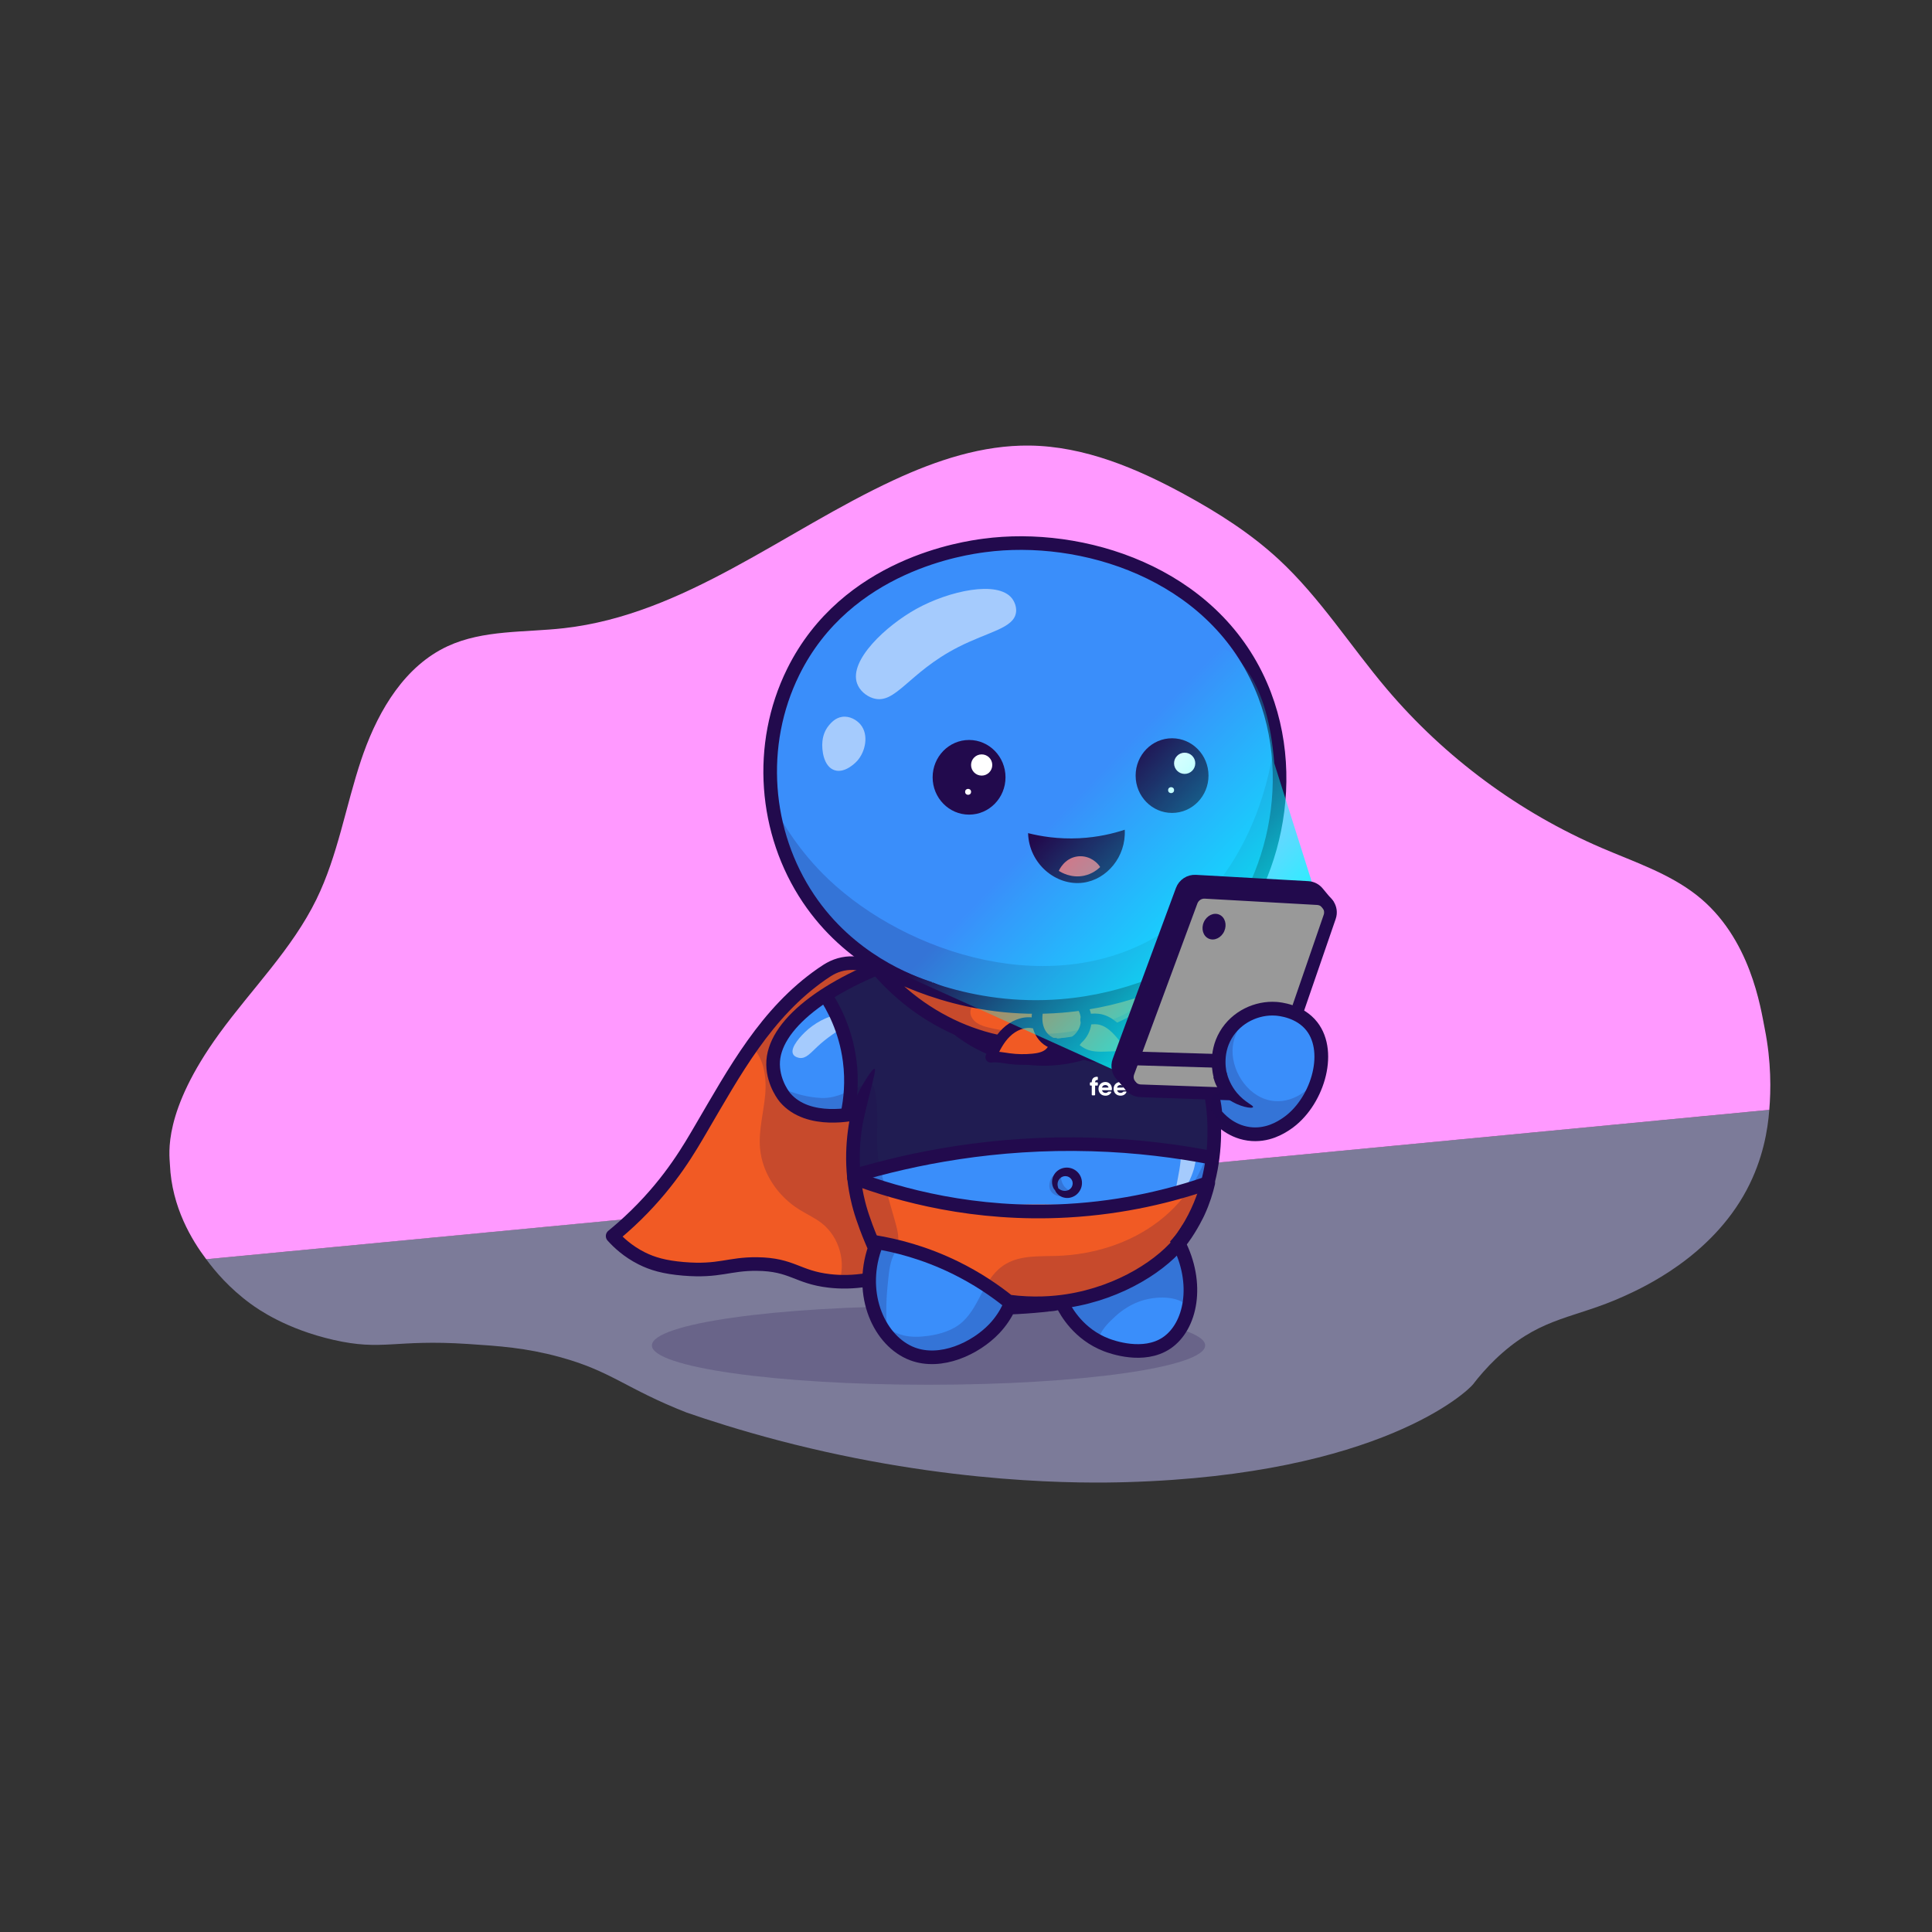 <?xml version="1.0" encoding="UTF-8"?>
<!-- Generator: Adobe Illustrator 27.3.1, SVG Export Plug-In . SVG Version: 6.00 Build 0)  -->
<svg xmlns="http://www.w3.org/2000/svg" xmlns:xlink="http://www.w3.org/1999/xlink" version="1.1" id="Layer_1" x="0px" y="0px" viewBox="0 0 1000 1000" style="enable-background:new 0 0 1000 1000;" xml:space="preserve">
<rect x="0" y="0" width="1000" height="1000" fill="#333333" stroke="none"/>
<style type="text/css">
	.st0{fill:#7C7B99;}
	.st1{opacity:0.2;fill:#220A4D;}
	.st2{fill:#FF99FF;}
	.st3{fill:#F15A24;}
	.st4{fill:none;stroke:#220A4D;stroke-width:7.043;stroke-linecap:round;stroke-linejoin:round;stroke-miterlimit:10;}
	.st5{fill:#3A8EFA;}
	.st6{fill:#201C52;}
	.st7{fill:none;stroke:#220A4D;stroke-width:7.043;stroke-miterlimit:10;}
	.st8{fill:#220A4D;}
	.st9{fill:#FFFFFF;}
	.st10{fill:#ED6579;}
	.st11{opacity:0.54;fill:#FFFFFF;}
	.st12{fill:none;stroke:#220A4D;stroke-width:5.532;stroke-linecap:round;stroke-linejoin:round;stroke-miterlimit:10;}
	.st13{opacity:0.8;fill:url(#SVGID_1_);}
	.st14{fill:#999999;}
	.st15{fill:none;stroke:#220A4D;stroke-width:6.572;stroke-miterlimit:10;}
	.st16{fill:none;stroke:#220A4D;stroke-width:7.104;stroke-miterlimit:10;}
</style>
<g>
	<path class="st0" d="M915.78,574.46c-269.68,25.77-539.36,51.54-809.04,77.31c4.59,6.28,11.96,14.98,22.9,23.01   c4.2,3.08,18.59,13.15,42.82,18.71c25.73,5.91,31.67-0.36,69.73,2.15c16.29,1.07,29.99,1.98,47.34,6.71   c27.22,7.43,33.95,16.25,65.88,28.8c11.43,3.94,27.72,9.2,47.52,14.4c88.26,23.18,158.93,22.23,180.36,21.6   c130.91-3.84,176.37-46.94,179.28-50.76c0.27-0.35,3.4-4.58,8.34-9.73c1.93-2.01,4.18-4.2,6.78-6.47   c21.41-18.7,37.57-17.83,62.64-29.16c9.99-4.52,45.27-20.46,63.72-55.08C912.52,600.05,915.02,584.79,915.78,574.46z"></path>
	<ellipse class="st1" cx="480.61" cy="696.39" rx="143.19" ry="20.36"></ellipse>
	<path class="st2" d="M188.14,389.86c-0.4,1.13-0.8,2.26-1.18,3.39c-8.05,24-12.05,49.47-23.17,72.22   c-12.56,25.71-33.38,46.27-50.21,69.41c-29.6,40.68-25.86,62.5-25.63,67.92c0.95,22.07,11.36,39.13,18.79,48.97   c63.7-6.07,127.4-12.15,191.1-18.23c118.96-11.36,237.92-22.75,356.88-34.12c59.48-5.69,118.96-11.37,178.44-17.06   c15.47-1.48,30.93-2.96,46.4-4.44c12.07-1.15,24.15-2.31,36.22-3.46c0.83-9.94,1.1-24.71-2.36-42.04   c-2.06-10.29-7.23-47.25-35.36-69.19c-14.42-11.25-32.17-17.1-48.98-24.32c-42.76-18.36-81.16-46.75-111.25-82.25   c-18.86-22.25-34.58-47.33-55.99-67.14c-14.54-13.45-31.4-24.17-48.79-33.65c-24.83-13.53-51.81-24.88-80.08-25.24   c-24.4-0.32-48.22,7.59-70.35,17.86c-56.95,26.43-108.33,69.6-170.72,76.66c-20.3,2.3-41.69,0.75-60.23,9.34   C209.8,344.65,196.33,367.01,188.14,389.86z"></path>
	<g>
		<path class="st3" d="M456.28,497.98c-11.9-0.77-24,2.03-34.34,7.96c-2.95,1.69-5.76,3.63-8.19,6    c-11.62,11.37-20.48,25.38-29.62,38.78c-7.46,10.94-14.62,22.1-21.32,33.53c-5.63,9.6-15.19,26.64-33.5,44.58    c-4.94,4.84-9.28,8.54-12.22,10.94c2.98,3.31,7.88,7.95,15.03,11.54c5.53,2.78,11.74,4.61,21.66,5.44    c18.57,1.56,23.35-2.64,38.02-2.49c18.29,0.19,20.75,6.83,37.54,8.74c10.88,1.24,26.86,0.39,47.52-10.12"></path>
		<path class="st1" d="M459.46,494.68c-15.18-0.07-30.01,6.01-42.06,15c-5.41,4.03-9.06,9.31-14.05,13.54    c-6.09,5.17-11.4,10.46-15.28,17.55c7.23,5.91,8.82,16.38,8.01,25.69c-0.81,9.31-3.49,18.53-2.69,27.84    c1.12,12.96,9.22,24.84,20.26,31.73c3.9,2.44,8.16,4.32,11.77,7.17c9.06,7.14,12.74,20.37,8.67,31.16    c11.53,0.31,23.24,0.59,34.42-2.25c14.66-3.72,27.42-12.55,39.67-21.41c4.67-3.37,9.32-6.78,13.94-10.21    c0.36-0.27,0.76-0.63,0.7-1.07s-0.93-0.48-0.84-0.04"></path>
		<path class="st4" d="M445.29,498.94c-4.71-0.94-9.72-0.34-14.07,1.68c-2.07,0.96-3.98,2.23-5.85,3.53    c-28.85,20.03-45.1,50.34-62.55,80.1c-5.63,9.6-15.19,26.64-33.5,44.58c-4.94,4.84-9.28,8.54-12.22,10.94    c2.98,3.31,7.88,7.95,15.03,11.54c5.53,2.78,11.74,4.61,21.66,5.44c18.57,1.56,23.35-2.64,38.02-2.49    c18.29,0.19,20.75,6.83,37.54,8.74c10.88,1.24,26.86,0.39,47.52-10.12"></path>
		<g>
			<path class="st5" d="M609.84,642.98c0.07,0.25,0.14,0.5,0.22,0.76c1.96,6.86,4.64,14.03,5.76,21.07     c0.98,6.16-0.5,13.54-3.14,19.11c-2.8,5.9-7.77,10.93-13.99,12.94c-1.85,0.6-3.77,0.92-5.7,1.14c-6.1,0.67-12.36,0.21-18.17-1.78     c-2.79-0.95-5.45-2.25-8.1-3.54c-3.88-1.89-7.9-3.89-10.55-7.3c-2.09-2.7-5.15-6.55-5.92-9.78"></path>
			<path class="st1" d="M609.84,642.98c1.69,5.9,3.42,11.81,4.86,17.77c1.29,5.31,1.22,10.04,0.41,15.53     c-5.68-5.98-17.18-5.32-24.32-2.99c-5.01,1.64-9.58,4.46-13.46,8.01c-3.24,2.97-8.47,7.91-8.63,12.51     c-1.32,0.86-3.02-0.19-4.22-1.2c-6.04-5.07-12.08-10.7-14.8-18.1"></path>
			<path class="st5" d="M602.8,507.26c6.11-3.03,14.65-9.31,21.34-10.33c5.13-0.78,12.47,5.87,16.34,9     c9.16,7.42,15.47,16.43,21.18,26.6c5.38,9.59,1.43,19.96-6.1,27.7c-6.23,6.41-14.56,10.43-23.1,13.08     c-0.76,0.24-1.58,0.5-2.08,1.12c-0.55,0.69-0.58,1.65-0.6,2.53c-0.19,10.4-1.78,20.74-4.65,30.73     c-2.31,8.05-3.17,15.21-7.11,22.82c-3.46,6.68-7.84,12.98-13.1,18.66c-3.86,4.18-10.8,11.54-22.68,17.5     c0,0-14.89,7.45-34.62,9.19c-3.18,0.28-6.37,0.43-9.57,0.45c-6.17,0.04-14.62-1.94-18.51,4.23c-2.48,3.94-4.07,8.47-7.15,11.96     c-2.33,2.65-5.39,4.55-8.45,6.3c-2.2,1.26-4.44,2.48-6.84,3.33c-8.16,2.91-17.18,1.35-25.65-0.53c-2.19-0.49-4.43-1.01-6.3-2.26     c-1.74-1.16-3.03-2.87-4.28-4.55c-2.81-3.79-5.59-7.67-7.48-11.99c-3.41-7.77-3.7-16.42-3.04-24.76     c0.31-3.94,1.51-8.17,1.43-12.1c-0.08-4.2-2.39-8.73-3.59-12.71c-4.43-14.7-7.98-33.51-5.01-48.85c0.31-1.59,2.73-5.55,1.92-7.08     c-1.49-2.8-8.11-0.94-10.29-0.58c-3.92,0.64-7.96,0.44-11.82-0.47c-7.38-1.75-14.2-6.18-18.34-12.6     c-7.25-11.25-5.54-27.46,3.9-36.96c6.93-6.97,15.43-11.45,24.24-15.48c5.86-2.68,11.35-6.1,17.08-9.05     c14.32-7.37,30.16-11.79,46.24-12.89"></path>
			<path class="st3" d="M618.02,630.52c-3.46,6.68-7.84,12.98-13.1,18.66c-3.86,4.18-10.8,11.54-22.68,17.5     c0,0-14.89,7.45-34.62,9.19c-3.18,0.28-6.37,0.43-9.57,0.45c-3.76,0.03-8.46,0.42-11.99-0.72c-4.14-1.34-7.84-5.1-11.21-7.72     c-12.43-9.64-27.02-16.46-42.38-19.82c-5.5-1.2-11.18-1.96-16.47-3.95c-5.67-2.13-6.12-5.26-7.81-10.86     c-2.31-7.68-5.28-16.46-4.88-24.49c13.73,9.17,30.37,13.06,46.82,14.37s32.99,0.21,49.5,0.3c19.29,0.1,38.75,1.8,57.73-1.64     c9.49-1.72,18.7-4.7,27.86-7.7C621.4,615.33,619.61,627.45,618.02,630.52z"></path>
			<path class="st6" d="M448.47,503.4c4.03-2.03,9.85-0.69,13.94,1.2c4.52,2.09,9.05,4.17,13.57,6.26c2.44,1.13,4.95,2.3,6.77,4.29     c1.78,1.94,2.72,4.48,3.88,6.84c7.98,16.33,27.05,23.43,43.95,25.88c12.36,1.8,25.11-2.02,36.57-6.4     c7.01-2.68,13.99-5.89,19.49-11.01c4.17-3.87,7.33-8.7,10.11-13.66c2.76-4.92,7.19-7.79,11.85-10.82     c3.15-2.04,6.29-4.09,9.44-6.13c2.42-1.57,5.03-3.2,7.91-3.13c3.78,0.09,6.85,3.08,8.92,6.24c4.83,7.38,6.33,16.56,5.69,25.36     c-0.64,8.8-3.29,17.31-6.23,25.63c-2.51,7.11-5.27,14.22-6.25,21.69c-0.9,6.86,1.6,16.29-0.63,22.65c-0.75,2.13,0.5,1.7-1.66,2.4     c-1.54,0.5-6.24-1.68-7.91-2.08c-5.33-1.28-10.71-2.35-16.13-3.19c-17.13-2.66-34.07-1.83-51.26-2.37     c-17.78-0.56-35.72-0.76-53.28,2.51c-3.98,0.74-7.68,2.36-11.62,2.87c-4.81,0.62-9.61,1.13-14.39,1.98     c-9.54,1.7-18.94,4.16-28.09,7.35c-3.33-9.03-1.23-20.51-0.88-29.88c0.01-0.37,0-0.81-0.31-1.03c-0.26-0.18-0.6-0.12-0.91-0.09     c-2.23,0.16-4-2.16-4.1-4.39c-0.11-2.36,1.37-3.99,1.77-6.16c0.36-1.97-0.04-4.54-0.1-6.56c-0.15-4.85-0.66-9.69-1.53-14.47     c-1.7-9.33-4.76-18.43-9.08-26.87c-3.05-5.96-0.08-6.53,4.68-7.78C438.03,509.12,443.52,505.89,448.47,503.4z"></path>
			<path class="st1" d="M453.41,682.82c-3.41-7.77-3.7-16.42-3.04-24.76c0.31-3.94,1.51-8.17,1.43-12.1     c-0.08-4.2-2.39-8.73-3.59-12.71c-4.43-14.7-7.98-33.51-5.01-48.85c0.31-1.59,2.73-5.55,1.92-7.08     c-1.66-3.11-7.51-0.15-9.68,0.24c-4.11,0.75-8.36-0.46-12.28-1.62c-3.49-1.03-7.02-2.09-10.15-3.95     c-3.13-1.86-5.86-4.66-6.89-8.15c6.15,2.56,12.38,4.17,19.03,4.47c8.15,0.38,15.51-4.38,23.13-7.27c2.75-1.04,3.86,0.6,4.45,3.16     c2.88,12.54-0.17,25.81,2.34,38.43c0.47,2.35,1.12,4.66,1.78,6.97c2.1,7.39,4.21,14.77,6.31,22.16c1.07,3.76,2.15,7.64,1.7,11.52     c-0.39,3.38-2.25,5.62-3.27,8.67c-1.42,4.26-1.73,9.32-2.19,13.77c-0.92,9.04-0.87,18.19,0.19,27.22     c-0.19-1.6-2.08-3.22-2.95-4.45C455.38,686.69,454.3,684.85,453.41,682.82z"></path>
			<path class="st7" d="M614.64,492.91c6.68,1.59,17.66,5.2,27.97,14.11c5.62,4.85,26.15,22.58,20.37,41.96     c-3.86,12.94-18.19,22.41-35.42,23.84"></path>
			<path class="st1" d="M517.77,680.18c-1.73,2.41-3.02,5.54-4.67,7.58c-3.49,4.29-7.79,7.93-12.71,10.47     c-8.19,4.23-18.11,5.27-26.8,2.18c-2.41-0.86-4.73-2.03-6.63-3.74c-1.78-1.6-3.12-3.61-4.52-5.54c-1.71-2.37-3.53-4.65-5.45-6.85     c2.38,3.55,6.33,5.85,10.49,6.88c4.15,1.03,8.51,0.88,12.75,0.31c6.49-0.87,13.08-2.85,17.93-7.24     c9.53-8.63,10.83-23.35,22.66-30.13c7.75-4.44,17.26-3.75,26.19-4.04c18.84-0.62,37.73-6.44,52.7-17.9     c14.97-11.46,25.73-28.76,27.82-47.49c-0.82,7.4,0.42,14.14-1.09,21.65c-1.69,8.41-4.47,16.6-8.41,24.22     c-3.46,6.68-7.84,12.98-13.1,18.66c-3.86,4.18-10.8,11.54-22.68,17.5c0,0-14.89,7.45-34.62,9.19c-3.18,0.28-6.37,0.43-9.57,0.45     c-5.53,0.04-10.43-0.74-15.92,0.52C520.31,677.26,518.94,678.56,517.77,680.18z"></path>
			<path class="st7" d="M610.03,643.13c25.61-33.36,17.47-73.78,16.58-77.81c-0.15-0.69-0.29-1.25-0.37-1.6"></path>
			<path class="st8" d="M542.05,671.84c2.86-0.21,7.1-0.66,12.17-1.69c10.14-2.07,15.27-4.81,15.72-3.94     c0.56,1.06-6.28,6.75-14.9,9.97c-4.82,1.8-9.11,2.42-12.13,2.65L542.05,671.84z"></path>
			<path class="st7" d="M468.4,495.85c-40.57,13.55-68.61,34.91-68.25,55.22c0.18,10.02,6.2,17.05,6.2,17.05     c12.14,14.18,36.37,8.25,37.72,7.9c-2.64,11.95-4.31,28.43,0.29,46.7c0.85,3.37,1.84,6.54,2.93,9.5v0     c1.24,3.68,3.05,8.25,5.48,13.8c-8.43,24.39,2.56,48.33,19.47,54.73c14.81,5.6,32.65-2.81,42.34-12.97     c3.7-3.88,6.06-7.85,7.56-10.93c5.76-0.21,11.68-0.61,17.73-1.23c1.06-0.11,1.95-0.2,2.62-0.28"></path>
			<path class="st8" d="M623.19,566.01c-0.88-3.5-2.42-9.65-3.27-13.01c-1.97-7.88-2.97-11.87-2.34-12.09     c1.24-0.44,5.87,7.52,7.44,10.39c1.75,3.21,3.24,6.56,4.33,10.47c0.26,0.94,0.45,1.73,0.58,2.29     C627.69,564.71,625.44,565.36,623.19,566.01z"></path>
			<path class="st8" d="M447.11,578.36c0.88-3.5,2.42-9.65,3.27-13.01c1.97-7.88,2.97-11.87,2.34-12.09     c-1.24-0.44-5.87,7.52-7.44,10.39c-1.75,3.21-3.24,6.56-4.33,10.47c-0.26,0.94-0.45,1.73-0.58,2.29     C442.61,577.06,444.86,577.71,447.11,578.36z"></path>
			<path class="st5" d="M622.44,496.38c-24.13,20.28-50.69,23.8-64.47,25.62c-8.63,1.14-65.56,7.74-113.12-32.2     c-10.81-9.07-36.14-30.34-43.83-66.71c-9.54-45.11,13.01-90.06,43.64-115.68c47.18-39.45,115.44-34.65,159.93-6.07     c14.47,9.3,42.91,31.7,53.9,70.76C670.73,415.56,657.72,466.72,622.44,496.38z"></path>
			<path class="st1" d="M622.44,496.38c-22.8,20.19-48.9,23.59-64.47,25.62c-4.74,0.62-25.1,3.04-51.16-2.36     c-13.95-2.89-40.51-8.39-64.89-29.11c-31.16-26.49-39.67-61.62-42.14-74.75c5.05,10.02,13.96,25,28.96,39.26     c40.72,38.71,117.58,63.87,174.41,26.92c43.08-28.01,53.2-77.75,55.5-91.28c1.31,7.18,2.43,17.48,1.2,29.73     c-0.33,3.24-1.59,14.33-6.96,28.57C648.97,459.39,641.32,479.66,622.44,496.38z"></path>
			<path class="st8" d="M482.79,508.45c2.73,1.19,6.91,3,12.07,5.13c9.4,3.9,12.51,4.94,12.36,5.7c-0.24,1.16-7.9,0.8-14.35-0.41     c-5.45-1.03-9.78-2.63-12.66-3.87L482.79,508.45z"></path>
			<path class="st8" d="M615.57,505.87c-2.89,1.88-7.28,4.42-12.99,6.51c-6.95,2.55-14.74,4.03-15.1,3.01     c-0.29-0.8,4.26-2.69,12.58-7.74c5.06-3.07,9.05-5.82,11.65-7.68L615.57,505.87z"></path>
			<path class="st7" d="M613.64,502.93c2.34-1.52,5.42-3.68,8.8-6.55c33.83-28.72,52.52-90.06,30.09-141.68     c-25.44-58.53-92.72-79.15-143.14-72.37c-9.88,1.33-71.26,9.58-98.85,65.5c-18.6,37.7-14.97,83.15,7.91,117.23     c21.29,31.71,52.28,43.21,63.04,46.66"></path>
			<g>
				<ellipse class="st8" cx="501.59" cy="402.33" rx="18.86" ry="19.32"></ellipse>
				<circle class="st9" cx="508.11" cy="395.96" r="5.49"></circle>
				<circle class="st9" cx="501.09" cy="409.86" r="1.54"></circle>
			</g>
			<g>
				<ellipse class="st8" cx="606.66" cy="401.45" rx="18.86" ry="19.32"></ellipse>
				<circle class="st9" cx="613.18" cy="395.08" r="5.49"></circle>
				<circle class="st9" cx="606.16" cy="408.98" r="1.54"></circle>
			</g>
			<path class="st8" d="M532.13,431.23c0.47,15.96,14.59,27.51,28.51,25.65c12.29-1.64,22.26-13.46,21.53-27.41     c-5.81,1.92-13.82,3.9-23.48,4.39C547.67,434.42,538.51,432.85,532.13,431.23z"></path>
			<path class="st10" d="M548.03,450.75c0.12-0.28,2.85-6.52,9.56-7.45c4.62-0.64,9.26,1.5,11.86,5.48     c-1.21,1.17-4.07,3.61-8.46,4.51C554.34,454.65,549.16,451.48,548.03,450.75z"></path>
			<path class="st11" d="M474.32,315.15c16.9-9.36,42.08-14.88,49.48-5.43c0.27,0.34,2.58,3.39,2.1,7.18     c-1.06,8.33-14.28,10-30.14,18.14c-25.73,13.21-32.26,30.02-43.9,26.34c-3.68-1.16-6.97-4.09-8.23-7.62     C439.31,341.77,458.66,323.83,474.32,315.15z"></path>
			<path class="st11" d="M429.12,375.34c-2.85,3.35-3.29,7.07-3.43,8.34c-0.49,4.66,0.66,13.09,6.21,14.96     c5.66,1.91,11.51-4.49,11.77-4.79c4.41-4.95,6.05-13.55,1.8-18.76c-1.99-2.43-5.69-4.64-9.61-4.05     C432.33,371.57,430.17,374.12,429.12,375.34z"></path>
			<path class="st7" d="M550.24,675.61c1.59,3.14,8.05,14.98,22.38,20.5c2.82,1.08,19.26,7.05,31.18-0.96     c12.73-8.55,17.08-30.87,6.08-52.02c0.77-0.86,1.58-1.84,2.38-2.92c1.15-1.56,2.09-3.07,2.84-4.45"></path>
			<path class="st11" d="M613,596.55c2.46-0.08,4.94,0.13,7.35,0.61c0.1,0.02,0.21,0.05,0.27,0.13c0.25,0.34-1.3,2.49-1.49,3     c-0.57,1.59-0.75,3.39-1.24,5.01c-0.74,2.42-1.69,4.77-2.84,7.03c-0.65,1.28-4.53,8.91-6.32,8.33c-1.59-0.51,0.02-6.05,0.19-7.01     c1.03-5.58,2.42-11.3,2.31-17C611.83,596.6,612.41,596.57,613,596.55z"></path>
			<path class="st11" d="M637.3,511.98c4.43,2.51,8.54,6.65,10.98,11.2c0.65,1.2,4.2,7.8,2.89,8.78c-1.18,0.88-4.81-3.89-5.41-4.52     c-1.73-1.81-3.51-3.58-5.4-5.23c-1.95-1.7-3.06-2.7-3.06-5.43C637.3,515.18,637.3,513.58,637.3,511.98z"></path>
			<path class="st1" d="M628.68,571.73c4.66,0.19,9.36-0.83,13.53-2.92c1.78-0.89,3.46-1.98,5.24-2.87c2.18-1.09,4.51-1.9,6.5-3.3     c2.87-2.02,4.83-5.14,6.04-8.43c1.21-3.3,1.75-6.79,2.28-10.27c-2.78,5.65-8.22,9.93-14.36,11.31s-12.89-0.16-17.82-4.08     c-2.11-1.67-3.66-3.83-5.54-5.7c-0.96-0.95-1.94-1.91-3.15-2.55c-0.24-0.13-3.15-1.04-3.11-0.88c0.5,2.03,2.44,3.71,3.39,5.61     c1.83,3.67,2.78,8.05,3.71,12.02c0.25,1.05,1.82,11.97,2.9,12.04C628.41,571.72,628.55,571.72,628.68,571.73z"></path>
			<path class="st11" d="M434.99,529.53c0.19,0.49,0.38,0.99,0.56,1.49c0.48,1.3-0.79,1.79-1.69,2.4c-1.05,0.71-2.1,1.41-3.13,2.14     c-2.64,1.86-5.18,3.87-7.54,6.07c-3.66,3.41-5.93,6.32-9.22,5.97c-0.23-0.02-2.59-0.31-3.46-1.96     c-1.9-3.61,5.11-10.41,6.04-11.31c2.45-2.38,5.27-4.41,8.28-6.03c1.42-0.76,2.9-1.44,4.43-1.95c0.79-0.26,3.29-1.29,4.03-0.68     c0.18,0.15,0.28,0.38,0.38,0.6C434.13,527.36,434.57,528.44,434.99,529.53z"></path>
			<path class="st4" d="M442.02,609.71c23.32,8.71,62.13,19.66,110.41,16.96c29.75-1.66,54.58-8.04,72.98-14.39     c-0.97,4.21-2.55,9.49-5.23,15.28c0,0-3.34,7.21-8.08,13.63c-9.73,13.17-31.99,27.87-59.5,32.16c-7.18,1.12-17.72,2-30.58,0.3     c-7.02-5.62-16.24-11.98-27.76-17.61c-16-7.82-30.7-11.44-41.61-13.22"></path>
			<g>
				<path class="st8" d="M545.82,615.84c-1.07-1.47-1.52-3.46-1.16-5.37c0.33-1.91,1.52-3.73,3.24-4.85      c1.7-1.12,3.94-1.57,6.01-1.07c2.07,0.46,3.98,1.83,5.05,3.71c1.09,1.86,1.36,4.2,0.75,6.25c-0.62,2.04-2.07,3.83-3.94,4.74      c-0.92,0.46-1.94,0.75-2.95,0.81c-1.02,0.05-2.02-0.1-2.95-0.44c-1.84-0.7-3.32-2.15-3.9-3.86L545.82,615.84z M547.57,614.83      c1.85,1.94,4.55,1.96,6.09,0.77c1.61-1.16,1.98-3.39,1.07-4.9c-0.45-0.76-1.13-1.39-2.01-1.71c-0.88-0.3-1.89-0.32-2.82,0.09      c-0.93,0.39-1.74,1.17-2.18,2.21c-0.44,1.04-0.46,2.29,0,3.46L547.57,614.83z"></path>
			</g>
			<path class="st1" d="M544.95,609.87c0.84-1.61,2.53-2.74,4.34-2.91c-0.41,2.22-0.04,4.62,1.18,6.52s3.35,3.25,5.61,3.35     c0.05,0.73-0.78,1.18-1.48,1.41c-1.94,0.65-3.99,1.17-6.02,0.94c-2.04-0.22-4.07-1.32-4.95-3.17c-0.7-1.46-0.59-3.19-0.13-4.74     c0.43-1.45,1.42-2.98,2.92-3.09"></path>
		</g>
		<path class="st7" d="M477.76,511.57c13.69,23.81,39.54,37.95,66.6,36.41c39.95-2.28,58.94-37.41,59.82-39.1"></path>
		<path class="st7" d="M426.8,514.52c4.21,6.33,10.84,18.18,12.97,34.43c1.45,11.06,0.33,20.39-0.98,26.78"></path>
		<path class="st7" d="M636.81,502.57c2.2,6.44,5.25,18.1,3.82,32.7c-1.6,16.3-7.99,28.12-11.73,34.01"></path>
		<path class="st7" d="M441.93,608.61c30.75-9.15,72.98-17.72,123.17-16.25c23.27,0.68,44.26,3.41,62.54,6.97"></path>
		<g>
			<path class="st9" d="M566.83,560.15v0.07h1.1c0.18,0,0.32,0.14,0.32,0.32v1.03c0,0.18-0.14,0.32-0.32,0.32h-1.1c0,0,0,0,0,0v4.74     c0,0.18-0.14,0.32-0.32,0.32h-1.1c-0.18,0-0.32-0.14-0.32-0.32v-4.74c0,0,0,0,0,0h-0.64c-0.18,0-0.32-0.14-0.32-0.32v-1.03     c0-0.18,0.14-0.32,0.32-0.32h0.64v-0.07c0-1.76,0.93-2.83,2.84-2.82c0.21,0,0.32,0.13,0.32,0.33v1.03c0,0.21-0.11,0.31-0.33,0.31     C567.23,559,566.83,559.37,566.83,560.15"></path>
			<path class="st9" d="M575.52,563.59c0,0.14-0.01,0.28-0.02,0.41c-0.02,0.21-0.15,0.3-0.34,0.3h-1.39h-3.37c0,0,0,0,0,0     c0.24,0.96,0.96,1.39,1.82,1.39c0.51,0,0.96-0.2,1.23-0.49c0.12-0.11,0.23-0.18,0.39-0.18l1.08-0.01c0.23,0,0.36,0.15,0.26,0.35     c-0.51,1.13-1.61,1.77-2.99,1.77c-2.19,0-3.61-1.54-3.61-3.55c0-2,1.45-3.55,3.57-3.55     C574.15,560.04,575.52,561.61,575.52,563.59 M573.78,562.94C573.78,562.94,573.78,562.94,573.78,562.94     c-0.2-0.96-0.91-1.34-1.64-1.34c-0.92,0-1.55,0.5-1.76,1.34c0,0,0,0,0,0H573.78z"></path>
			<path class="st9" d="M583.32,563.54c0,0.14-0.01,0.28-0.01,0.41c-0.02,0.21-0.15,0.3-0.34,0.3l-1.39,0.02l-3.37,0.05c0,0,0,0,0,0     c0.25,0.95,0.98,1.38,1.85,1.36c0.51-0.01,0.96-0.22,1.22-0.51c0.12-0.11,0.22-0.18,0.39-0.18l1.08-0.03     c0.23,0,0.36,0.14,0.27,0.35c-0.49,1.14-1.59,1.79-2.96,1.81c-2.19,0.03-3.63-1.48-3.67-3.49c-0.03-2,1.4-3.57,3.51-3.6     C581.89,560.01,583.29,561.55,583.32,563.54 M581.57,562.91C581.57,562.91,581.57,562.91,581.57,562.91     c-0.21-0.96-0.93-1.33-1.66-1.31c-0.92,0.01-1.54,0.52-1.74,1.37c0,0,0,0,0,0L581.57,562.91z"></path>
			<path class="st9" d="M590.97,557.05l0.82,8.75c0.02,0.2-0.08,0.33-0.29,0.35l-1.09,0.1c-0.18,0.02-0.33-0.11-0.35-0.29     l-0.04-0.47c0,0,0,0,0,0c-0.42,0.65-1.11,1.08-2.08,1.17c-1.79,0.17-3.41-1.23-3.6-3.23c-0.19-2,1.15-3.67,2.94-3.84     c0.98-0.09,1.73,0.21,2.27,0.77c0,0,0,0,0,0l-0.25-2.66c-0.04-0.45,0.29-0.85,0.74-0.89l0.6-0.06     C590.83,556.74,590.95,556.84,590.97,557.05 M589.77,562.92c-0.11-1.13-0.97-1.82-2.03-1.72c-1.07,0.1-1.79,0.94-1.68,2.06     c0.1,1.13,0.97,1.82,2.03,1.72C589.16,564.89,589.88,564.05,589.77,562.92"></path>
			<path class="st9" d="M599.72,561.6c0.02,0.14,0.03,0.28,0.04,0.41c0.01,0.21-0.11,0.32-0.3,0.34l-1.38,0.2l-3.33,0.49     c0,0,0,0,0,0c0.37,0.91,1.16,1.24,2.01,1.11c0.5-0.07,0.92-0.34,1.14-0.66c0.1-0.13,0.2-0.21,0.36-0.23l1.06-0.17     c0.23-0.03,0.38,0.09,0.31,0.31c-0.34,1.2-1.34,1.98-2.7,2.18c-2.17,0.32-3.79-0.99-4.09-2.99c-0.29-1.98,0.92-3.72,3.02-4.03     C597.84,558.29,599.43,559.64,599.72,561.6 M597.9,561.21C597.9,561.21,597.9,561.21,597.9,561.21     c-0.34-0.92-1.09-1.19-1.81-1.09c-0.91,0.13-1.46,0.72-1.54,1.58c0,0,0,0,0,0L597.9,561.21z"></path>
			<path class="st9" d="M601.52,564.27l-1.67-7.87c-0.11-0.6-0.13-1.27,0.65-1.42l0.68-0.13c0.2-0.04,0.34,0.05,0.37,0.26l1.68,8.9     c0.03,0.17-0.08,0.34-0.26,0.37l-1.02,0.19C601.75,564.61,601.56,564.48,601.52,564.27"></path>
			<path class="st9" d="M603.31,556.16l-0.24-1.08c-0.04-0.17,0.07-0.34,0.25-0.38l1.07-0.23c0.17-0.04,0.34,0.07,0.38,0.25     l0.24,1.08c0.04,0.17-0.07,0.34-0.25,0.38l-1.07,0.23C603.52,556.44,603.35,556.33,603.31,556.16 M604.94,563.66l-1.29-5.95     c-0.04-0.17,0.07-0.34,0.25-0.38l1.07-0.23c0.17-0.04,0.34,0.07,0.38,0.25l1.29,5.95c0.04,0.17-0.07,0.34-0.25,0.38l-1.07,0.23     C605.15,563.94,604.98,563.83,604.94,563.66"></path>
			<path class="st9" d="M607.34,560.06c-0.53-1.93,0.59-3.84,2.49-4.37c1.91-0.53,3.84,0.54,4.38,2.47     c0.53,1.93-0.59,3.84-2.49,4.37C609.82,563.06,607.88,562,607.34,560.06 M612.54,558.63c-0.29-1.05-1.26-1.58-2.25-1.31     c-0.99,0.27-1.56,1.23-1.27,2.28c0.29,1.05,1.26,1.58,2.25,1.31C612.27,560.64,612.83,559.68,612.54,558.63"></path>
			<path class="st9" d="M616.38,554.82c-0.29,0.28-0.64,0.43-1.06,0.43c-0.42,0-0.78-0.15-1.07-0.44c-0.29-0.29-0.44-0.65-0.44-1.07     c0-0.44,0.16-0.81,0.47-1.1c0.33-0.31,0.72-0.44,1.18-0.4c0.31,0.02,0.6,0.15,0.83,0.35c0.36,0.31,0.53,0.69,0.53,1.15     C616.83,554.17,616.68,554.53,616.38,554.82 M614.44,552.87c-0.24,0.25-0.36,0.54-0.36,0.87c0,0.45,0.21,0.82,0.62,1.1     c0.09,0.06,0.2,0.11,0.31,0.13c0.57,0.11,1.02-0.07,1.35-0.53c0.08-0.12,0.14-0.25,0.17-0.39c0.09-0.47-0.02-0.86-0.33-1.18     c-0.24-0.25-0.54-0.38-0.88-0.38C614.98,552.49,614.68,552.62,614.44,552.87 M615.81,554.49c-0.14,0.1-0.29,0.14-0.45,0.14     c-0.23,0-0.43-0.08-0.59-0.25c-0.17-0.16-0.25-0.38-0.25-0.64c0-0.25,0.07-0.46,0.22-0.63c0.14-0.17,0.34-0.26,0.59-0.26     c0.16,0,0.3,0.03,0.42,0.1c0.19,0.11,0.31,0.29,0.36,0.56c0,0,0,0,0,0l-0.38-0.01c-0.02-0.12-0.07-0.21-0.15-0.25     c-0.06-0.04-0.13-0.06-0.21-0.06c-0.11,0-0.21,0.05-0.28,0.14c-0.07,0.09-0.11,0.23-0.11,0.42c0,0.19,0.04,0.32,0.12,0.41     c0.08,0.08,0.18,0.13,0.29,0.13c0.1,0,0.18-0.03,0.23-0.08c0.05-0.06,0.09-0.13,0.1-0.21c0,0,0,0,0,0h0.37c0,0,0,0,0,0     C616.04,554.23,615.95,554.4,615.81,554.49"></path>
		</g>
		<g>
			<path class="st3" d="M451.73,498.38c26.92,35.34,70.86,52.19,110.55,42.78c37.49-8.88,56.88-37.8,61.38-44.95     c-13.33,7.86-39.12,20.66-74.13,23.41C501.47,523.39,465.41,505.91,451.73,498.38z"></path>
			<path class="st1" d="M451.73,498.38c26.92,35.35,70.86,52.21,110.55,42.8c37.49-8.89,56.88-37.82,61.38-44.97     c-0.92,1.46-5.06,2.88-6.61,3.71c-2.8,1.49-5.64,2.9-8.51,4.23c-3.32,1.54-6.69,2.97-10.1,4.3c-2.16,0.84-6.61,0.95-7.52,3.22     c-0.45,1.12-0.4,2.37-0.58,3.56c-0.46,3.04-2.47,5.71-4.97,7.64s-5.46,3.21-8.43,4.39c-9.41,3.74-19.26,6.67-29.4,7.53     c-7.9,0.67-15.86,0.06-23.73-0.88c-4.12-0.49-8.24-1.08-12.26-2.09c-2.05-0.51-4.1-1.15-5.83-2.31     c-1.73-1.16-3.13-2.91-3.39-4.92c-0.37-2.81,1.53-5.49,3.86-7.25c-2.53-1.22-4.47-0.89-7.09-1.22c-3.14-0.4-6.35-1.49-9.39-2.33     c-5.55-1.54-11.01-3.34-16.37-5.4c-4.37-1.68-8.67-3.53-12.88-5.54C458.27,501.82,453.18,500.28,451.73,498.38z"></path>
			<path class="st7" d="M451.73,498.48c25.54,31.92,65.06,48.07,103.27,41.63c40.99-6.92,63.73-37.03,68.66-43.89     c-13.33,8.21-39.12,21.59-74.13,24.45C501.47,524.6,465.41,506.34,451.73,498.48z"></path>
			<path class="st3" d="M534.66,529.48c-4.99-0.9-10.16,1.4-13.8,4.93c-3.65,3.53-6,8.16-8.03,12.81c3.12-0.43,6.28,0.28,9.4,0.7     c4.11,0.56,8.29,0.63,12.42,0.22c2.8-0.28,5.7-0.83,7.95-2.52c1.8-1.36,3.06-3.43,3.45-5.66"></path>
			<path class="st12" d="M537.16,523.04c-0.73,3.71-0.53,7.69,1.16,11.07c1.7,3.38,5.03,6.03,8.79,6.36c1.18,0.1,2.39-0.02,3.47-0.5     "></path>
			<path class="st3" d="M554.12,539.94c2.52,3.45,6.35,5.91,10.54,6.75c2.46,0.49,4.99,0.45,7.49,0.38     c4.57-0.12,9.13-0.31,13.7-0.57c0.1-3.43-1.97-6.5-4.06-9.22c-3.46-4.5-7.75-9.07-13.38-9.8c-2.15-0.28-4.34,0.04-6.48,0.36"></path>
			<path class="st12" d="M560.55,521.51c1.53,2.74,2.03,6.03,1.4,9.1c-0.63,3.07-2.4,5.89-4.89,7.8c-0.12,0.09-0.26,0.24-0.19,0.38     c0.07,0.14,0.31-0.1,0.16-0.11"></path>
			<path class="st12" d="M534.66,529.48c-4.99-0.9-10.16,1.4-13.8,4.93c-3.65,3.53-6,8.16-8.03,12.81c3.12-0.43,6.28,0.28,9.4,0.7     c4.11,0.56,8.29,0.63,12.42,0.22c2.8-0.28,5.7-0.83,7.95-2.52c1.8-1.36,3.06-3.43,3.45-5.66"></path>
			<path class="st12" d="M554.12,539.94c2.52,3.45,6.35,5.91,10.54,6.75c2.46,0.49,4.99,0.45,7.49,0.38     c4.57-0.12,9.13-0.31,13.7-0.57c0.1-3.43-1.97-6.5-4.06-9.22c-3.46-4.5-7.75-9.07-13.38-9.8c-2.15-0.28-4.34,0.04-6.48,0.36"></path>
		</g>
		<linearGradient id="SVGID_1_" gradientUnits="userSpaceOnUse" x1="634.327" y1="500.815" x2="549.805" y2="420.077">
			<stop offset="0" style="stop-color:#00FFFF"></stop>
			<stop offset="1" style="stop-color:#00FFFF;stop-opacity:0"></stop>
		</linearGradient>
		<path class="st13" d="M679.66,458.62c-6.71-21.2-13.41-42.41-20.12-63.61c-3.26-43.45-19.7-55.81-26.43-59.66    c-36.21-20.74-107.14,35.79-141.85,92c-17.61,28.52-25.25,55.94-28.91,74.89c38.07,17.19,76.15,34.38,114.22,51.57L679.66,458.62z    "></path>
		<g>
			<path class="st5" d="M652.87,560.94c0.57-0.13,1.18-0.25,1.73-0.07c0.41,0.13,0.74,0.42,1.07,0.7c4.45,3.78,9.24,7.27,14.63,9.54     c2.09,0.86,3.93,0.4,6.15,0.16c-3.62,5.5-9.84,8.61-15.83,11.33c-3.92,1.78-7.95,3.49-12.22,4.21     c-4.02,0.68-6.92,0.36-10.27-1.86c-2.81-1.87-5.66-3.82-7.72-6.49c-3.08-3.99-2.84-8.9-2.21-13.66     C636.32,563.15,644.71,562.74,652.87,560.94z"></path>
			<path class="st8" d="M585.84,562.74l-5.24-6.05c-1.82-1.88-2.59-4.72-1.58-7.46l32.73-88.48c1.09-2.94,3.97-4.83,7.09-4.65     l58.13,3.26c2.14,0.12,3.96,1.15,5.17,2.66l5.55,6.68"></path>
			<path class="st14" d="M583.95,554.99l32.73-88.48c1.09-2.94,3.97-4.83,7.09-4.65l58.13,3.26c4.73,0.27,7.89,4.98,6.35,9.45     c-10.03,29.12-20.07,58.23-30.1,87.35c-1.02,2.97-3.86,4.92-7,4.81c-20.25-0.71-40.5-1.42-60.75-2.13     C585.54,564.43,582.26,559.55,583.95,554.99z"></path>
			<path class="st15" d="M583.95,554.99l32.73-88.48c1.09-2.94,3.97-4.83,7.09-4.65l58.13,3.26c4.73,0.27,7.89,4.98,6.35,9.45     c-10.03,29.12-20.07,58.23-30.1,87.35c-1.02,2.97-3.86,4.92-7,4.81c-20.25-0.71-40.5-1.42-60.75-2.13     C585.54,564.43,582.26,559.55,583.95,554.99z"></path>
			<path class="st15" d="M585.84,562.74l-5.24-6.05c-1.82-1.88-2.59-4.72-1.58-7.46l32.73-88.48c1.09-2.94,3.97-4.83,7.09-4.65     l58.13,3.26c2.14,0.12,3.96,1.15,5.17,2.66l5.55,6.68"></path>
			
				<ellipse transform="matrix(0.405 -0.914 0.914 0.405 -64.438 859.952)" class="st8" cx="628.57" cy="479.49" rx="6.79" ry="5.79"></ellipse>
			<path class="st16" d="M586.61,547.81c25.27,0.76,50.53,1.51,75.8,2.27"></path>
			<path class="st5" d="M682.91,534.79c0.1,0.2,0.19,0.4,0.27,0.62c0.9,2.28,1.03,4.77,1.09,7.22c0.05,2.44,0.04,4.9-0.39,7.3     c-0.94,5.36-3.83,10.15-6.66,14.79c-1.97,3.24-3.95,6.48-5.92,9.72c-1.18,1.94-2.51,4.02-4.45,5.29     c-2.28,1.49-4.22,0.36-6.64-0.37c-0.51-0.15-1.02-0.31-1.52-0.48c-5.05-1.67-9.9-3.94-14.42-6.76c-2.26-1.41-4.43-2.95-6.5-4.62     c-1.41-1.13-3.14-1.96-4.07-3.55c-4.77-8.17-4.37-20.39,0.72-28.22c8.72-13.4,26.48-11.83,27.73-11.7     c4.41,0.46,8.66,1.94,12.46,4.21C677.69,530.06,681.27,531.48,682.91,534.79z"></path>
			<path class="st16" d="M631.83,557.61c-0.57-2.04-3.13-12.06,2.61-21.87c5.55-9.49,16.26-14.31,26.03-13.6     c1.74,0.13,12.23,1.03,18.53,9.07c10.86,13.85,2.46,40.08-13.24,50.52c-2.51,1.67-9.8,6.52-19.52,5.13     c-9.86-1.41-15.69-8.31-17.15-10.15c-0.19-2.63-0.59-5.52-1.33-8.58c-0.2-0.81-0.41-1.6-0.63-2.37"></path>
			<path class="st8" d="M634.85,555.01c0.77,2.94,2.26,6.92,5.37,10.65c4.15,4.97,8.73,6.52,8.36,7.36     c-0.43,0.99-7.19-0.13-12.6-3.91c-3.74-2.61-5.48-5.54-5.91-6.31c-1.13-1.99-1.68-3.83-1.97-5.13     C630.35,556.78,632.6,555.9,634.85,555.01z"></path>
			<path class="st1" d="M679.66,561.04c-1.1,1.24-8.96,9.8-19.96,8.88c-12.91-1.08-21.95-14.54-21.75-26.2     c0.09-5.32,2.1-9.53,3.63-12.06c-4.76,1.08-8.43,6.24-9.82,10.64c-1.53,4.81-1.16,10.07,0.22,14.93     c0.44,1.56,0.99,3.13,0.94,4.75s-0.86,3.35-2.38,3.92c-1.14,0.43-2.66,0.27-3.3,1.3c-0.25,0.4-0.29,0.88-0.32,1.35     c-0.08,1.19-0.17,2.37-0.25,3.56c-0.06,0.78-0.11,1.58,0.15,2.32c0.18,0.53,0.52,0.99,0.86,1.44c1.46,1.93,3.07,3.75,4.81,5.43     c1.39,1.34,2.66,3.09,4.16,4.24c3.31,2.52,8.15,2.8,12.13,2.64c1.16-0.04,2.32-0.13,3.44-0.42c1.31-0.34,2.52-0.95,3.7-1.6     C666.19,580.52,674.61,571.6,679.66,561.04z"></path>
		</g>
	</g>
</g>
</svg>
